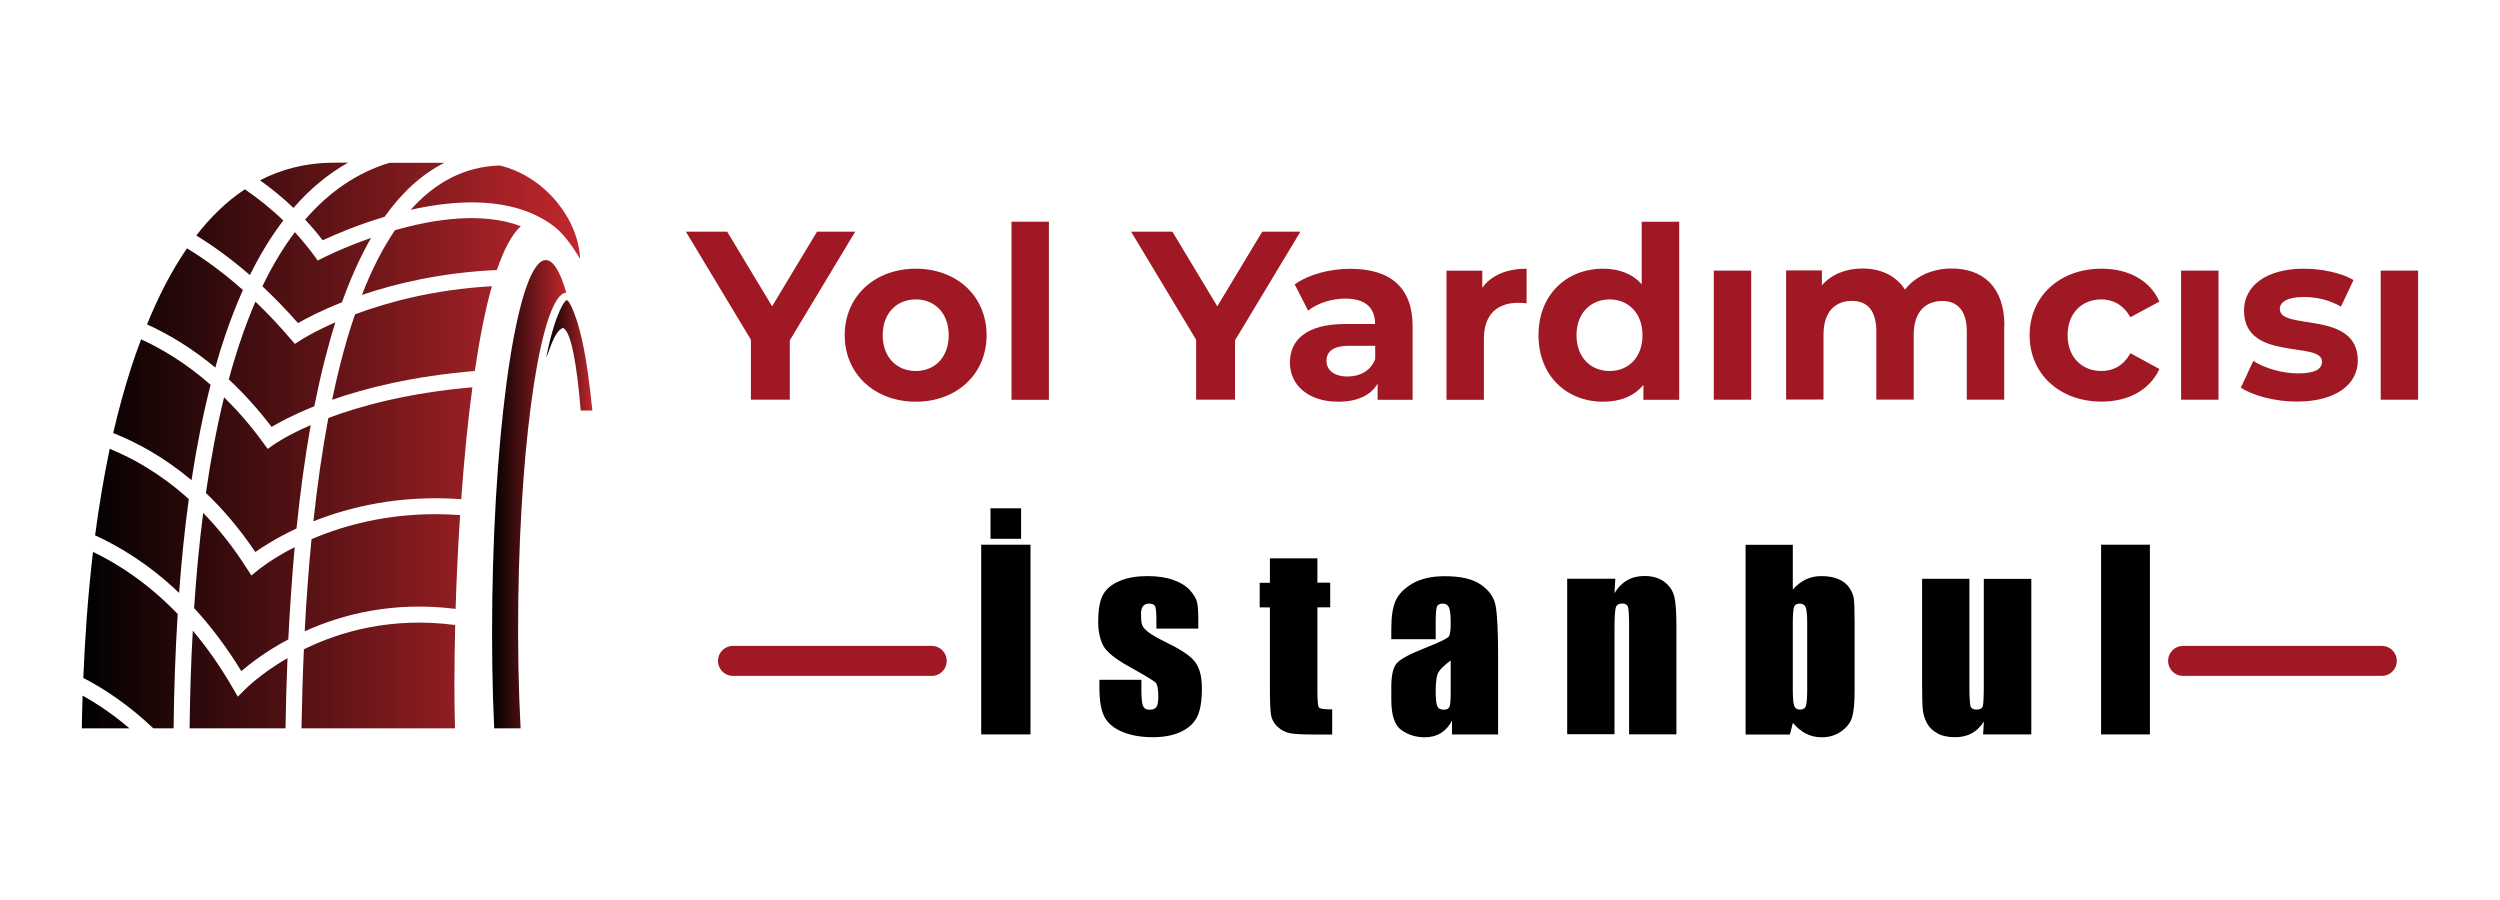 <?xml version="1.0" encoding="UTF-8"?>
<svg id="Layer_1" xmlns="http://www.w3.org/2000/svg" xmlns:xlink="http://www.w3.org/1999/xlink" viewBox="0 0 250 90">
  <defs>
    <style>
      .cls-1 {
        fill: none;
        stroke: #a01823;
        stroke-linecap: round;
        stroke-miterlimit: 10;
        stroke-width: 3px;
      }

      .cls-2 {
        fill: url(#linear-gradient-3);
      }

      .cls-2, .cls-3, .cls-4 {
        fill-rule: evenodd;
      }

      .cls-3 {
        fill: url(#linear-gradient-2);
      }

      .cls-5 {
        fill: #a01823;
      }

      .cls-4 {
        fill: url(#linear-gradient);
      }
    </style>
    <linearGradient id="linear-gradient" x1="8.18" y1="693.8" x2="58.01" y2="693.8" gradientTransform="translate(0 738.36) scale(1 -1)" gradientUnits="userSpaceOnUse">
      <stop offset="0" stop-color="#000"/>
      <stop offset="1" stop-color="#c1272d"/>
    </linearGradient>
    <linearGradient id="linear-gradient-2" x1="49.21" y1="688.94" x2="56.63" y2="688.94" xlink:href="#linear-gradient"/>
    <linearGradient id="linear-gradient-3" x1="54.63" y1="702.83" x2="59.24" y2="702.83" xlink:href="#linear-gradient"/>
  </defs>
  <g>
    <path class="cls-4" d="M49.99,16.55c4.6,1.13,7.87,5.44,8.02,9.34-.88-1.48-1.7-2.51-2.47-3.14h0c-.06-.05-.12-.09-.18-.14-.08-.06-.16-.12-.24-.18-3.93-2.77-9.38-2.5-14.05-1.45,2.44-2.74,5.38-4.33,8.91-4.43M38.94,16.28h5.5c-2.29,1.15-4.27,2.99-5.98,5.4-2.85.85-5.15,1.86-6.19,2.35-.56-.73-1.15-1.42-1.76-2.07,2.38-2.75,5.17-4.69,8.44-5.68ZM26,18.03c2.15-1.11,4.59-1.76,7.37-1.76h1.43c-2.01,1.13-3.83,2.65-5.45,4.52-1.07-1.02-2.2-1.94-3.35-2.76ZM39.5,23.02c3.92-1.12,8.74-1.85,12.58-.4-.91.83-1.7,2.35-2.39,4.38-5.52.25-10.08,1.34-13.5,2.49.96-2.46,2.06-4.64,3.31-6.48ZM29.48,23.21c.66.72,1.29,1.48,1.89,2.29l.4.55.61-.3s1.94-.99,4.73-1.96c-1.09,1.9-2.06,4.06-2.91,6.44-2.14.84-3.63,1.64-4.4,2.08-1.2-1.37-2.4-2.59-3.56-3.68.97-2.01,2.05-3.83,3.25-5.41ZM19.63,23.55c1.4-1.81,3.01-3.4,4.86-4.62,1.32.91,2.62,1.94,3.84,3.12-1.23,1.61-2.34,3.43-3.34,5.46-1.9-1.65-3.71-2.95-5.36-3.96ZM35.48,31.44c3.27-1.22,7.92-2.49,13.71-2.82-.68,2.39-1.24,5.3-1.71,8.48-6.13.51-10.87,1.69-14.27,2.88.26-1.24.53-2.44.83-3.61.44-1.73.92-3.38,1.46-4.93ZM25.54,30.16c1.14,1.09,2.31,2.32,3.49,3.7l.46.53.59-.38s1.22-.8,3.46-1.78c-.38,1.2-.73,2.45-1.06,3.74-.38,1.5-.73,3.06-1.05,4.66-2.1.84-3.51,1.61-4.27,2.06-1.41-1.85-2.85-3.42-4.28-4.75.36-1.34.75-2.62,1.17-3.86.46-1.38.97-2.69,1.5-3.93ZM14.7,32.45c1.08-2.66,2.39-5.28,4-7.62,1.7,1.04,3.59,2.39,5.59,4.17-.64,1.44-1.23,2.96-1.78,4.57-.35,1.03-.68,2.09-.98,3.19-2.42-2.02-4.77-3.39-6.83-4.32ZM32.83,41.8c3.26-1.22,8.03-2.52,14.41-3.07-.48,3.54-.84,7.37-1.12,11.19-6.13-.45-11.16.77-14.78,2.21.39-3.6.88-7.06,1.49-10.32ZM22.41,39.73c1.31,1.28,2.62,2.78,3.9,4.53l.46.63.64-.45s1.2-.86,3.66-1.93c-.58,3.27-1.05,6.74-1.42,10.34-1.95.91-3.34,1.81-4.12,2.35-1.58-2.35-3.26-4.3-4.94-5.9.49-3.4,1.09-6.6,1.82-9.58ZM11.32,43.3c.52-2.24,1.12-4.45,1.81-6.58.3-.92.63-1.86.98-2.79,2.07.95,4.48,2.38,6.95,4.55-.76,2.97-1.39,6.16-1.91,9.54-2.78-2.34-5.53-3.81-7.84-4.72ZM31.15,53.92c3.47-1.49,8.54-2.88,14.86-2.41-.21,3.22-.36,6.4-.45,9.38-6.22-.79-11.34.54-15.09,2.24.16-3.13.39-6.21.68-9.2ZM20.32,51.29c1.48,1.52,2.95,3.34,4.33,5.5l.49.76.7-.57s1.28-1.07,3.63-2.27c-.27,3-.48,6.09-.64,9.23-2.24,1.19-3.83,2.43-4.7,3.17-1.51-2.47-3.1-4.55-4.72-6.3.22-3.31.52-6.49.91-9.52ZM9.51,53.53c.38-2.87.86-5.78,1.46-8.65,2.33.95,5.11,2.5,7.91,5.03-.41,2.99-.73,6.12-.97,9.38-2.94-2.81-5.89-4.61-8.41-5.76ZM30.39,64.93c3.6-1.77,8.75-3.27,15.13-2.43-.1,4.07-.1,7.68-.02,10.33h-15.35c.05-2.65.12-5.29.24-7.9ZM19.28,63.07c1.37,1.62,2.71,3.5,3.98,5.7l.52.9.74-.74s1.5-1.54,4.23-3.12c-.1,2.32-.16,4.67-.2,7.02h-9.59c.04-3.35.14-6.61.32-9.76ZM8.33,67.79c.16-3.86.45-8.17.97-12.6,2.55,1.22,5.52,3.15,8.47,6.21-.23,3.67-.37,7.49-.41,11.43h-2.03c-2.41-2.29-4.82-3.91-7-5.04ZM8.18,72.83c.02-1.04.04-2.13.08-3.27,1.48.83,3.07,1.89,4.68,3.27h-4.76Z"/>
    <path class="cls-3" d="M56.63,29.26c-.61-2.09-1.3-3.26-2.05-3.25-2.7.01-5.09,15.22-5.35,33.97-.06,4.55,0,8.89.19,12.85h2.64c-.21-3.91-.29-8.26-.23-12.86.23-16.87,2.37-30.56,4.8-30.71"/>
    <path class="cls-2" d="M59.24,41.05c-.08-.74-.16-1.47-.25-2.2-.26-2.14-.6-4.45-1.22-6.52-.12-.39-.7-2.17-1.08-2.32-.44.14-1.07,1.92-1.2,2.31-.35,1.08-.63,2.23-.86,3.38.22-.27.76-2.62,1.68-2.91.8.37,1.38,3.64,1.76,8.26h1.17Z"/>
  </g>
  <line class="cls-1" x1="93.17" y1="66.09" x2="73.3" y2="66.09"/>
  <line class="cls-1" x1="238.18" y1="66.09" x2="218.31" y2="66.09"/>
  <g>
    <path class="cls-5" d="M78.98,34.02v5.95h-3.89v-6l-6.5-10.8h4.13l4.49,7.46,4.49-7.46h3.82l-6.53,10.85Z"/>
    <path class="cls-5" d="M84.47,33.52c0-3.89,3-6.65,7.11-6.65s7.08,2.76,7.08,6.65-2.98,6.65-7.08,6.65-7.11-2.76-7.11-6.65ZM94.87,33.52c0-2.23-1.42-3.58-3.29-3.58s-3.31,1.34-3.31,3.58,1.44,3.58,3.31,3.58,3.29-1.34,3.29-3.58Z"/>
    <path class="cls-5" d="M101.15,22.17h3.74v17.81h-3.74v-17.81Z"/>
    <path class="cls-5" d="M123.5,34.02v5.95h-3.89v-6l-6.5-10.8h4.13l4.49,7.46,4.49-7.46h3.82l-6.53,10.85Z"/>
    <path class="cls-5" d="M141.26,32.61v7.37h-3.5v-1.61c-.7,1.18-2.04,1.8-3.94,1.8-3.02,0-4.83-1.68-4.83-3.91s1.61-3.86,5.54-3.86h2.98c0-1.61-.96-2.54-2.98-2.54-1.37,0-2.78.46-3.72,1.2l-1.34-2.62c1.42-1.01,3.5-1.56,5.57-1.56,3.94,0,6.22,1.82,6.22,5.74ZM137.52,35.9v-1.32h-2.57c-1.75,0-2.3.65-2.3,1.51,0,.94.79,1.56,2.11,1.56,1.25,0,2.33-.58,2.76-1.75Z"/>
    <path class="cls-5" d="M152.66,26.87v3.46c-.31-.02-.55-.05-.84-.05-2.06,0-3.43,1.13-3.43,3.6v6.1h-3.74v-12.91h3.58v1.7c.91-1.25,2.45-1.9,4.44-1.9Z"/>
    <path class="cls-5" d="M167.92,22.17v17.81h-3.58v-1.49c-.94,1.13-2.3,1.68-4.03,1.68-3.65,0-6.46-2.59-6.46-6.65s2.81-6.65,6.46-6.65c1.58,0,2.93.5,3.86,1.56v-6.26h3.74ZM164.25,33.52c0-2.23-1.44-3.58-3.29-3.58s-3.31,1.34-3.31,3.58,1.44,3.58,3.31,3.58,3.29-1.34,3.29-3.58Z"/>
    <path class="cls-5" d="M171.38,27.06h3.74v12.91h-3.74v-12.91Z"/>
    <path class="cls-5" d="M200.42,32.58v7.39h-3.74v-6.82c0-2.09-.94-3.05-2.45-3.05-1.68,0-2.86,1.08-2.86,3.38v6.48h-3.74v-6.82c0-2.09-.89-3.05-2.45-3.05-1.66,0-2.83,1.08-2.83,3.38v6.48h-3.74v-12.91h3.58v1.49c.96-1.1,2.4-1.68,4.06-1.68,1.8,0,3.34.7,4.25,2.11,1.03-1.32,2.71-2.11,4.66-2.11,3.07,0,5.28,1.78,5.28,5.71Z"/>
    <path class="cls-5" d="M202.96,33.52c0-3.89,3-6.65,7.2-6.65,2.71,0,4.85,1.18,5.78,3.29l-2.9,1.56c-.7-1.22-1.73-1.78-2.9-1.78-1.9,0-3.38,1.32-3.38,3.58s1.49,3.58,3.38,3.58c1.18,0,2.21-.53,2.9-1.78l2.9,1.58c-.94,2.06-3.07,3.26-5.78,3.26-4.2,0-7.2-2.76-7.2-6.65Z"/>
    <path class="cls-5" d="M218.11,27.06h3.74v12.91h-3.74v-12.91Z"/>
    <path class="cls-5" d="M224.08,38.78l1.25-2.69c1.15.74,2.9,1.25,4.49,1.25,1.73,0,2.38-.46,2.38-1.18,0-2.11-7.8.05-7.8-5.11,0-2.45,2.21-4.18,5.98-4.18,1.78,0,3.74.41,4.97,1.13l-1.25,2.66c-1.27-.72-2.54-.96-3.72-.96-1.68,0-2.4.53-2.4,1.2,0,2.21,7.8.07,7.8,5.16,0,2.4-2.23,4.1-6.1,4.1-2.18,0-4.39-.6-5.59-1.39Z"/>
    <path class="cls-5" d="M238.07,27.06h3.74v12.91h-3.74v-12.91Z"/>
  </g>
  <g>
    <path d="M103.05,54.47v18.97h-4.93v-18.97h4.93ZM102.11,50.83v3.05h-3.06v-3.05h3.06Z"/>
    <path d="M119.84,62.86h-4.2v-.84c0-.72-.04-1.17-.12-1.37s-.29-.29-.62-.29c-.27,0-.46.09-.6.26s-.2.44-.2.79c0,.48.03.83.1,1.05s.27.47.6.73,1.01.65,2.04,1.16c1.38.67,2.28,1.3,2.71,1.9s.64,1.46.64,2.59c0,1.27-.16,2.22-.49,2.87s-.88,1.14-1.65,1.49-1.7.52-2.78.52c-1.2,0-2.23-.19-3.09-.56s-1.44-.88-1.76-1.52-.48-1.61-.48-2.91v-.75h4.2v.98c0,.84.05,1.38.16,1.63s.31.38.63.38c.34,0,.57-.08.7-.25s.2-.52.2-1.06c0-.74-.09-1.21-.26-1.39-.18-.19-1.1-.74-2.75-1.66-1.39-.78-2.24-1.49-2.54-2.13s-.46-1.39-.46-2.27c0-1.24.16-2.16.49-2.75s.88-1.04,1.67-1.37,1.7-.48,2.74-.48,1.91.13,2.63.39,1.28.61,1.66,1.04.62.83.7,1.2.12.94.12,1.72v.9Z"/>
    <path d="M131.74,55.82v2.45h1.28v2.46h-1.28v8.32c0,1.02.05,1.59.16,1.71s.54.18,1.32.18v2.51h-1.91c-1.08,0-1.85-.04-2.31-.13s-.87-.3-1.22-.62-.57-.7-.66-1.11-.13-1.4-.13-2.95v-7.9h-1.02v-2.46h1.02v-2.45h4.75Z"/>
    <path d="M143.57,63.92h-4.44v-1.04c0-1.2.14-2.13.42-2.78s.83-1.23,1.67-1.73,1.92-.75,3.26-.75c1.6,0,2.81.28,3.62.85s1.3,1.26,1.46,2.09.25,2.52.25,5.09v7.8h-4.61v-1.39c-.29.56-.66.97-1.12,1.25-.46.28-1,.42-1.63.42-.83,0-1.59-.23-2.28-.7s-1.04-1.48-1.04-3.05v-1.28c0-1.16.18-1.96.55-2.38s1.28-.91,2.73-1.48c1.55-.61,2.39-1.02,2.5-1.23s.16-.64.16-1.29c0-.81-.06-1.34-.18-1.59s-.32-.37-.6-.37c-.32,0-.52.1-.6.31s-.12.74-.12,1.61v1.63ZM145.07,66.05c-.76.55-1.2,1.02-1.32,1.39s-.18.91-.18,1.62c0,.8.05,1.32.16,1.56s.31.35.63.35.49-.09.58-.28.13-.67.13-1.45v-3.2Z"/>
    <path d="M161.53,57.89l-.08,1.43c.34-.57.76-1,1.26-1.29.5-.29,1.07-.43,1.72-.43.81,0,1.48.19,1.99.57s.85.87,1,1.45.22,1.55.22,2.91v10.9h-4.73v-10.77c0-1.07-.04-1.72-.11-1.96s-.27-.35-.59-.35-.55.13-.63.4-.13.99-.13,2.16v10.51h-4.73v-15.55h4.82Z"/>
    <path d="M179.28,54.47v4.49c.39-.45.83-.79,1.31-1.02s1-.33,1.56-.33c.65,0,1.21.1,1.69.3s.84.49,1.09.86.4.73.45,1.08.08,1.1.08,2.25v7.01c0,1.14-.08,1.99-.23,2.55s-.51,1.04-1.07,1.45-1.23.62-2,.62c-.55,0-1.07-.12-1.55-.36-.48-.24-.92-.61-1.32-1.09l-.3,1.17h-4.43v-18.97h4.73ZM180.72,62.31c0-.8-.05-1.33-.15-1.58s-.3-.37-.6-.37-.48.11-.56.32-.13.76-.13,1.62v6.7c0,.84.05,1.37.15,1.61s.29.35.58.35.49-.12.58-.36.13-.82.13-1.75v-6.55Z"/>
    <path d="M203.13,57.89v15.55h-4.82l.08-1.29c-.33.52-.73.92-1.21,1.18-.48.26-1.03.39-1.66.39-.71,0-1.3-.12-1.77-.38s-.81-.58-1.04-1-.36-.85-.42-1.29-.08-1.34-.08-2.68v-10.49h4.73v10.58c0,1.21.04,1.93.11,2.16s.28.34.6.34c.35,0,.56-.12.63-.35s.1-.99.1-2.26v-10.46h4.73Z"/>
    <path d="M214.99,54.47v18.97h-4.88v-18.97h4.88Z"/>
  </g>
</svg>